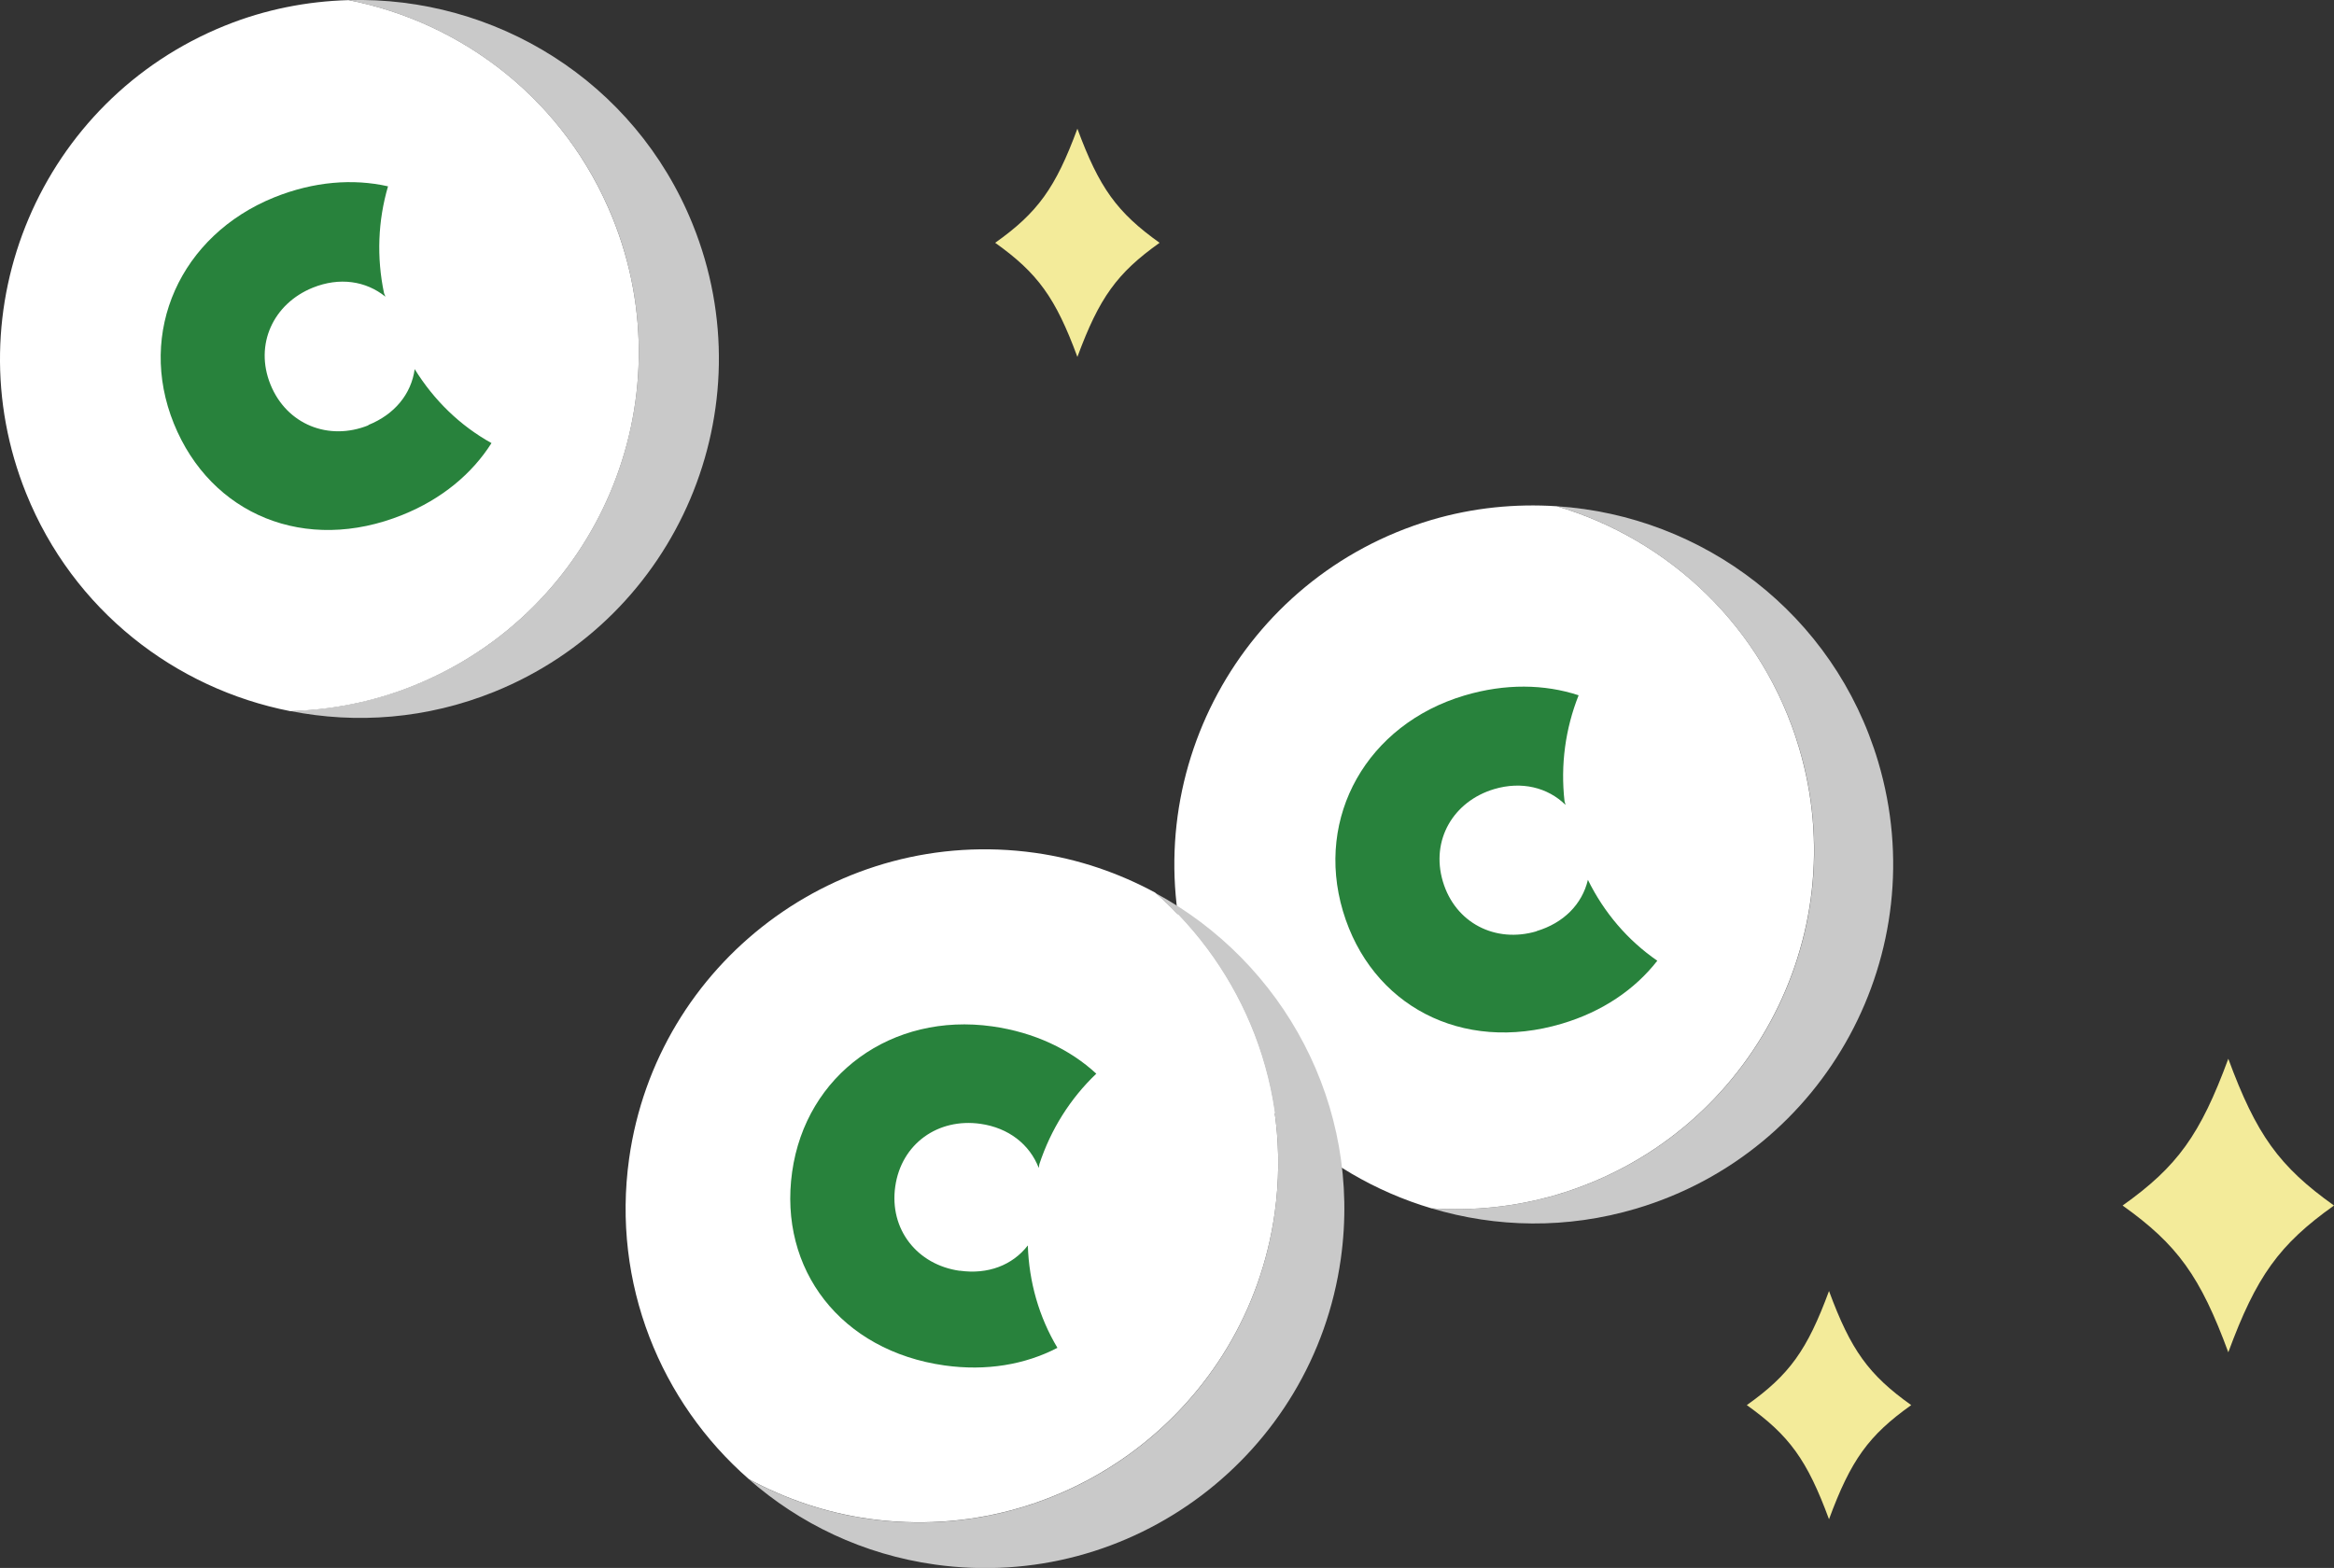 <?xml version="1.0" encoding="UTF-8"?>
<svg id="_レイヤー_2" data-name="レイヤー 2" xmlns="http://www.w3.org/2000/svg" viewBox="0 0 198.74 133.55">
  <rect x="0" y="0" width="198.74" height="133.55" fill="#333333" stroke="none"/>
  <defs>
    <style>
      .cls-1 {
        fill: #28823c;
      }

      .cls-2 {
        fill: #c9c9c9;
      }

      .cls-3 {
        fill: #fff;
      }

      .cls-4 {
        fill: #f3eb9a;
      }
    </style>
  </defs>
  <g id="_レイヤー_1-2" data-name="レイヤー 1">
    <g>
      <g>
        <path class="cls-2" d="M132.58,43.12c9.56,2.84,17.56,10.32,20.62,20.58,4.82,16.19-4.41,33.23-20.6,38.05-3.58,1.06-7.18,1.4-10.7,1.17,5.5,1.65,11.51,1.78,17.43.02,16.19-4.82,25.41-21.86,20.6-38.05-3.76-12.64-14.95-20.96-27.35-21.77Z"/>
        <path class="cls-3" d="M153.19,63.7c-3.06-10.29-11.06-17.74-20.62-20.58-3.52-.23-7.12.11-10.7,1.17-16.19,4.82-25.41,21.86-20.6,38.05,3.06,10.29,11.06,17.74,20.62,20.58,3.52.23,7.12-.11,10.7-1.17,16.19-4.82,25.41-21.86,20.6-38.05Z"/>
        <path class="cls-1" d="M130.84,79.32c-3.51,1.04-6.93-.71-7.98-4.24s.89-6.83,4.37-7.87c2.33-.69,4.55-.15,6.08,1.35l-.09-.31c-.35-3.11.07-6.18,1.2-9.03-2.89-.95-6.24-1.02-9.73.02-8.26,2.46-12.73,10.31-10.34,18.36,2.4,8.05,10.13,12.13,18.65,9.59,3.44-1.02,6.21-2.91,8.12-5.36-2.52-1.74-4.53-4.09-5.91-6.89-.49,2.08-2.07,3.68-4.38,4.37h0Z"/>
      </g>
      <g>
        <path class="cls-2" d="M98.35,76.03c7.52,6.56,11.68,16.69,10.19,27.3-2.35,16.73-17.83,28.39-34.56,26.04-3.7-.52-7.11-1.71-10.22-3.38,4.32,3.79,9.73,6.41,15.85,7.27,16.73,2.35,32.21-9.32,34.56-26.04,1.84-13.06-4.88-25.28-15.83-31.18Z"/>
        <path class="cls-3" d="M108.54,103.32c1.49-10.64-2.68-20.74-10.19-27.3-3.1-1.67-6.52-2.86-10.22-3.38-16.73-2.35-32.21,9.32-34.56,26.04-1.49,10.64,2.68,20.74,10.19,27.3,3.1,1.67,6.52,2.86,10.22,3.38,16.73,2.35,32.21-9.32,34.56-26.04Z"/>
        <path class="cls-1" d="M81.72,108.24c-3.62-.51-6.01-3.53-5.49-7.18s3.65-5.85,7.25-5.34c2.41.34,4.2,1.76,4.97,3.76l.05-.32c.98-2.97,2.63-5.59,4.85-7.71-2.24-2.07-5.26-3.52-8.86-4.03-8.53-1.2-15.87,4.08-17.04,12.4-1.17,8.32,4.17,15.24,12.98,16.48,3.55.5,6.86-.07,9.61-1.5-1.57-2.63-2.42-5.6-2.52-8.72-1.31,1.69-3.41,2.49-5.8,2.15h0Z"/>
      </g>
      <g>
        <path class="cls-2" d="M29.68.01c9.79,1.92,18.46,8.61,22.48,18.54,6.33,15.66-1.25,33.51-16.91,39.83-3.46,1.4-7.02,2.07-10.54,2.18,5.63,1.12,11.63.68,17.36-1.63,15.66-6.33,23.24-24.17,16.91-39.83C54.04,6.87,42.11-.35,29.68.01Z"/>
        <path class="cls-3" d="M52.16,18.56C48.13,8.6,39.47,1.93,29.68.01c-3.52.1-7.08.78-10.54,2.18C3.48,8.52-4.09,26.36,2.23,42.03c4.02,9.96,12.69,16.62,22.48,18.54,3.52-.1,7.08-.78,10.54-2.18,15.66-6.33,23.24-24.17,16.91-39.83Z"/>
        <path class="cls-1" d="M31.38,36.22c-3.39,1.37-6.97-.06-8.35-3.47s.24-6.89,3.61-8.25c2.26-.91,4.51-.58,6.18.77l-.12-.3c-.64-3.06-.52-6.16.34-9.1-2.97-.67-6.31-.42-9.69.94-7.99,3.23-11.7,11.47-8.55,19.26s11.23,11.12,19.48,7.78c3.33-1.34,5.91-3.49,7.57-6.11-2.68-1.49-4.89-3.64-6.54-6.3-.29,2.12-1.71,3.86-3.95,4.76h0Z"/>
      </g>
      <path class="cls-4" d="M198.74,102.68c-4.67,3.32-6.61,6.02-9,12.5-2.39-6.48-4.33-9.17-9-12.5,4.67-3.32,6.61-6.02,9-12.5,2.39,6.48,4.33,9.17,9,12.5Z"/>
      <path class="cls-4" d="M162.74,119.68c-3.63,2.58-5.14,4.68-7,9.72-1.86-5.04-3.37-7.13-7-9.72,3.63-2.58,5.14-4.68,7-9.72,1.86,5.04,3.37,7.13,7,9.72Z"/>
      <path class="cls-4" d="M98.74,20.68c-3.63,2.58-5.14,4.68-7,9.72-1.86-5.04-3.37-7.13-7-9.72,3.63-2.58,5.14-4.68,7-9.72,1.86,5.04,3.37,7.13,7,9.72Z"/>
    </g>
  </g>
</svg>